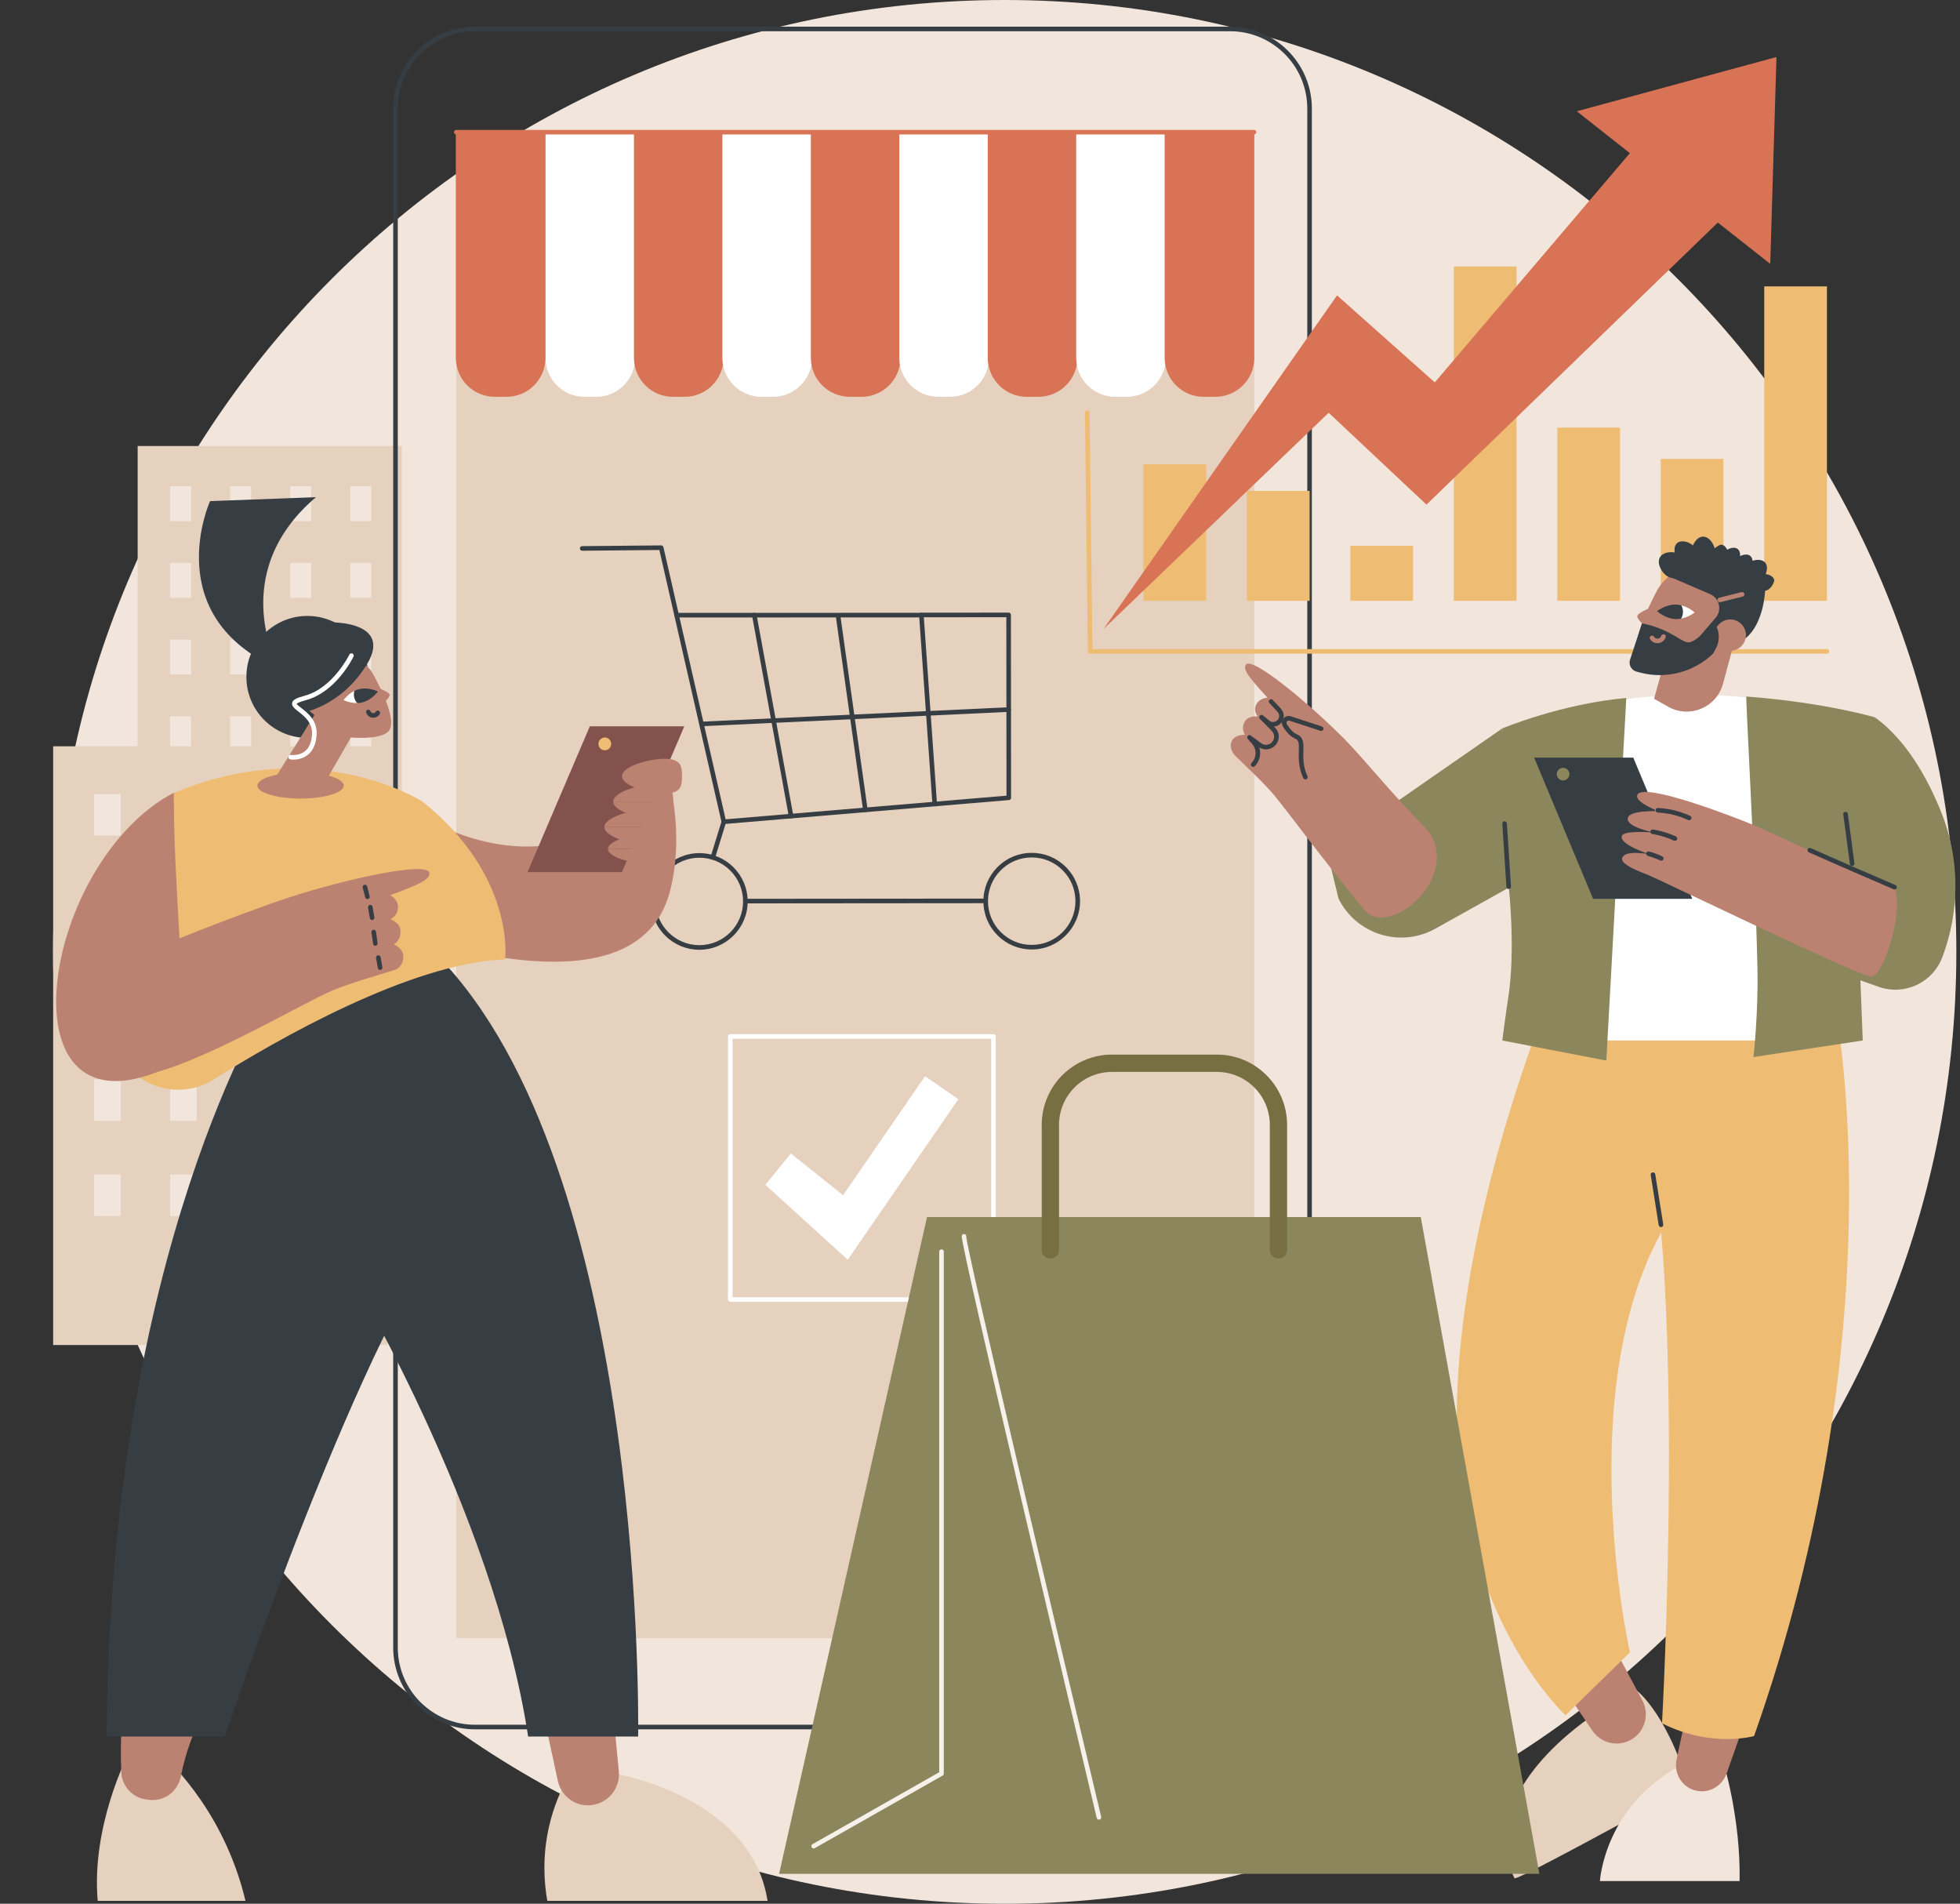 <?xml version="1.0" encoding="UTF-8"?><svg xmlns="http://www.w3.org/2000/svg" xmlns:xlink="http://www.w3.org/1999/xlink" height="1830.0" preserveAspectRatio="xMidYMid meet" version="1.0" viewBox="284.0 335.0 1884.5 1830.0" width="1884.5" zoomAndPan="magnify"><rect x="284.0" y="335.0" width="1884.5" height="1830.0" fill="#333333" stroke="none"/><defs><clipPath id="a"><path d="M 624 996 L 648 996 L 648 1011 L 624 1011 Z M 624 996"/></clipPath><clipPath id="b"><path d="M 614.316 1007.961 C 614.316 1007.961 620.117 999.738 629.234 997.461 C 638.352 995.18 647.336 999.699 647.336 999.699 C 647.336 999.699 641.535 1007.91 632.418 1010.191 C 623.301 1012.469 614.316 1007.961 614.316 1007.961 Z M 614.316 1007.961"/></clipPath><clipPath id="c"><path d="M 1877 916 L 1903 916 L 1903 931 L 1877 931 Z M 1877 916"/></clipPath><clipPath id="d"><path d="M 1913.359 923.738 C 1913.359 923.738 1905.512 916.488 1895.531 916.148 C 1885.551 915.801 1877.211 922.488 1877.211 922.488 C 1877.211 922.488 1885.059 929.738 1895.039 930.09 C 1905.031 930.43 1913.359 923.738 1913.359 923.738 Z M 1913.359 923.738"/></clipPath></defs><g><g><path d="M 2165 1250 C 2165 1755.34 1755.336 2165 1250 2165 C 744.66 2165 335 1755.34 335 1250 C 335 744.664 744.66 335 1250 335 C 1755.336 335 2165 744.664 2165 1250" fill="#f2e6dc"/></g><g><path d="M 416.363 1343.566 L 670.312 1343.566 L 670.312 763.723 L 416.363 763.723 L 416.363 1343.566" fill="#e6d0be"/></g><g><path d="M 620.773 835.984 L 640.938 835.984 L 640.938 802.355 L 620.773 802.355 L 620.773 835.984" fill="#f2e6dc"/></g><g><path d="M 563.016 835.984 L 583.18 835.984 L 583.18 802.355 L 563.016 802.355 L 563.016 835.984" fill="#f2e6dc"/></g><g><path d="M 505.258 835.984 L 525.422 835.984 L 525.422 802.355 L 505.258 802.355 L 505.258 835.984" fill="#f2e6dc"/></g><g><path d="M 447.5 835.984 L 467.664 835.984 L 467.664 802.355 L 447.5 802.355 L 447.5 835.984" fill="#f2e6dc"/></g><g><path d="M 620.77 909.719 L 640.938 909.719 L 640.938 876.09 L 620.77 876.09 L 620.77 909.719" fill="#f2e6dc"/></g><g><path d="M 563.016 909.719 L 583.18 909.719 L 583.18 876.09 L 563.016 876.09 L 563.016 909.719" fill="#f2e6dc"/></g><g><path d="M 505.258 909.719 L 525.422 909.719 L 525.422 876.09 L 505.258 876.09 L 505.258 909.719" fill="#f2e6dc"/></g><g><path d="M 447.5 909.719 L 467.664 909.719 L 467.664 876.09 L 447.5 876.09 L 447.5 909.719" fill="#f2e6dc"/></g><g><path d="M 620.77 983.449 L 640.938 983.449 L 640.938 949.828 L 620.77 949.828 L 620.77 983.449" fill="#f2e6dc"/></g><g><path d="M 563.016 983.449 L 583.18 983.449 L 583.18 949.828 L 563.016 949.828 L 563.016 983.449" fill="#f2e6dc"/></g><g><path d="M 505.258 983.449 L 525.422 983.449 L 525.422 949.828 L 505.258 949.828 L 505.258 983.449" fill="#f2e6dc"/></g><g><path d="M 447.5 983.449 L 467.664 983.449 L 467.664 949.828 L 447.5 949.828 L 447.5 983.449" fill="#f2e6dc"/></g><g><path d="M 620.77 1057.191 L 640.938 1057.191 L 640.938 1023.559 L 620.77 1023.559 L 620.77 1057.191" fill="#f2e6dc"/></g><g><path d="M 563.016 1057.191 L 583.18 1057.191 L 583.18 1023.559 L 563.016 1023.559 L 563.016 1057.191" fill="#f2e6dc"/></g><g><path d="M 505.258 1057.191 L 525.422 1057.191 L 525.422 1023.559 L 505.258 1023.559 L 505.258 1057.191" fill="#f2e6dc"/></g><g><path d="M 447.5 1057.191 L 467.664 1057.191 L 467.664 1023.559 L 447.5 1023.559 L 447.5 1057.191" fill="#f2e6dc"/></g><g><path d="M 620.77 1130.93 L 640.938 1130.93 L 640.938 1097.301 L 620.77 1097.301 L 620.77 1130.93" fill="#f2e6dc"/></g><g><path d="M 563.016 1130.93 L 583.18 1130.93 L 583.18 1097.301 L 563.016 1097.301 L 563.016 1130.93" fill="#f2e6dc"/></g><g><path d="M 505.258 1130.93 L 525.422 1130.93 L 525.422 1097.301 L 505.258 1097.301 L 505.258 1130.93" fill="#f2e6dc"/></g><g><path d="M 447.5 1130.93 L 467.664 1130.93 L 467.664 1097.301 L 447.5 1097.301 L 447.5 1130.93" fill="#f2e6dc"/></g><g><path d="M 620.77 1204.66 L 640.938 1204.66 L 640.938 1171.031 L 620.77 1171.031 L 620.77 1204.66" fill="#f2e6dc"/></g><g><path d="M 563.016 1204.66 L 583.18 1204.66 L 583.18 1171.031 L 563.016 1171.031 L 563.016 1204.66" fill="#f2e6dc"/></g><g><path d="M 505.258 1204.66 L 525.422 1204.66 L 525.422 1171.031 L 505.258 1171.031 L 505.258 1204.66" fill="#f2e6dc"/></g><g><path d="M 447.5 1204.66 L 467.664 1204.66 L 467.664 1171.031 L 447.5 1171.031 L 447.5 1204.66" fill="#f2e6dc"/></g><g><path d="M 620.77 1278.398 L 640.938 1278.398 L 640.938 1244.77 L 620.77 1244.77 L 620.77 1278.398" fill="#f2e6dc"/></g><g><path d="M 563.016 1278.398 L 583.18 1278.398 L 583.18 1244.77 L 563.016 1244.77 L 563.016 1278.398" fill="#f2e6dc"/></g><g><path d="M 505.258 1278.398 L 525.422 1278.398 L 525.422 1244.77 L 505.258 1244.77 L 505.258 1278.398" fill="#f2e6dc"/></g><g><path d="M 447.5 1278.398 L 467.664 1278.398 L 467.664 1244.77 L 447.5 1244.77 L 447.5 1278.398" fill="#f2e6dc"/></g><g><path d="M 335.105 1627.91 L 656.48 1627.91 L 656.48 1052.371 L 335.105 1052.371 L 335.105 1627.91" fill="#e6d0be"/></g><g><path d="M 593.781 1138.25 L 619.301 1138.25 L 619.301 1098.289 L 593.781 1098.289 L 593.781 1138.25" fill="#f2e6dc"/></g><g><path d="M 520.691 1138.25 L 546.211 1138.25 L 546.211 1098.289 L 520.691 1098.289 L 520.691 1138.25" fill="#f2e6dc"/></g><g><path d="M 447.602 1138.25 L 473.117 1138.25 L 473.117 1098.289 L 447.602 1098.289 L 447.602 1138.25" fill="#f2e6dc"/></g><g><path d="M 374.508 1138.25 L 400.023 1138.25 L 400.023 1098.289 L 374.508 1098.289 L 374.508 1138.25" fill="#f2e6dc"/></g><g><path d="M 593.781 1229.672 L 619.301 1229.672 L 619.301 1189.699 L 593.781 1189.699 L 593.781 1229.672" fill="#f2e6dc"/></g><g><path d="M 520.691 1229.672 L 546.211 1229.672 L 546.211 1189.699 L 520.691 1189.699 L 520.691 1229.672" fill="#f2e6dc"/></g><g><path d="M 447.602 1229.672 L 473.117 1229.672 L 473.117 1189.699 L 447.602 1189.699 L 447.602 1229.672" fill="#f2e6dc"/></g><g><path d="M 374.508 1229.672 L 400.023 1229.672 L 400.023 1189.699 L 374.508 1189.699 L 374.508 1229.672" fill="#f2e6dc"/></g><g><path d="M 593.781 1321.078 L 619.301 1321.078 L 619.301 1281.121 L 593.781 1281.121 L 593.781 1321.078" fill="#f2e6dc"/></g><g><path d="M 520.691 1321.078 L 546.211 1321.078 L 546.211 1281.121 L 520.691 1281.121 L 520.691 1321.078" fill="#f2e6dc"/></g><g><path d="M 447.602 1321.078 L 473.117 1321.078 L 473.117 1281.121 L 447.602 1281.121 L 447.602 1321.078" fill="#f2e6dc"/></g><g><path d="M 374.508 1321.078 L 400.023 1321.078 L 400.023 1281.121 L 374.508 1281.121 L 374.508 1321.078" fill="#f2e6dc"/></g><g><path d="M 593.781 1412.5 L 619.301 1412.5 L 619.301 1372.531 L 593.781 1372.531 L 593.781 1412.5" fill="#f2e6dc"/></g><g><path d="M 520.691 1412.5 L 546.211 1412.5 L 546.211 1372.531 L 520.691 1372.531 L 520.691 1412.5" fill="#f2e6dc"/></g><g><path d="M 447.602 1412.5 L 473.117 1412.5 L 473.117 1372.531 L 447.602 1372.531 L 447.602 1412.5" fill="#f2e6dc"/></g><g><path d="M 374.508 1412.5 L 400.023 1412.5 L 400.023 1372.531 L 374.508 1372.531 L 374.508 1412.5" fill="#f2e6dc"/></g><g><path d="M 593.781 1503.91 L 619.301 1503.91 L 619.301 1463.949 L 593.781 1463.949 L 593.781 1503.91" fill="#f2e6dc"/></g><g><path d="M 520.691 1503.91 L 546.211 1503.91 L 546.211 1463.949 L 520.691 1463.949 L 520.691 1503.91" fill="#f2e6dc"/></g><g><path d="M 447.602 1503.91 L 473.117 1503.91 L 473.117 1463.949 L 447.602 1463.949 L 447.602 1503.91" fill="#f2e6dc"/></g><g><path d="M 374.508 1503.91 L 400.023 1503.91 L 400.023 1463.949 L 374.508 1463.949 L 374.508 1503.91" fill="#f2e6dc"/></g><g><path d="M 1489.996 1909.66 L 722.68 1909.66 L 722.68 462.078 L 1489.996 462.078 L 1489.996 1909.66" fill="#e6d0be"/></g><g><path d="M 740.719 365.035 C 699.773 365.035 666.465 398.348 666.465 439.281 L 666.465 1918.68 C 666.465 1959.621 699.773 1992.93 740.719 1992.93 L 1466.668 1992.93 C 1507.602 1992.93 1540.914 1959.621 1540.914 1918.68 L 1540.914 439.281 C 1540.914 398.348 1507.602 365.035 1466.668 365.035 Z M 1466.668 1997.34 L 740.719 1997.34 C 697.344 1997.34 662.055 1962.051 662.055 1918.68 L 662.055 439.281 C 662.055 395.918 697.344 360.625 740.719 360.625 L 1466.668 360.625 C 1510.031 360.625 1545.324 395.918 1545.324 439.281 L 1545.324 1918.68 C 1545.324 1962.051 1510.031 1997.34 1466.668 1997.34" fill="#363e44"/></g><g><path d="M 857.176 716.441 L 845.969 716.441 C 825.258 716.441 808.473 699.652 808.473 678.945 L 808.473 462.078 L 894.672 462.078 L 894.672 678.945 C 894.672 699.652 877.887 716.441 857.176 716.441" fill="#fff"/></g><g><path d="M 770.977 716.441 L 759.77 716.441 C 739.059 716.441 722.27 699.652 722.27 678.945 L 722.27 462.078 L 808.473 462.078 L 808.473 678.945 C 808.473 699.652 791.688 716.441 770.977 716.441" fill="#d87355"/></g><g><path d="M 942.223 716.441 L 931.012 716.441 C 910.305 716.441 893.52 699.652 893.52 678.945 L 893.52 462.078 L 979.719 462.078 L 979.719 678.945 C 979.719 699.652 962.93 716.441 942.223 716.441" fill="#d87355"/></g><g><path d="M 1027.266 716.441 L 1016.059 716.441 C 995.352 716.441 978.562 699.652 978.562 678.945 L 978.562 462.078 L 1064.766 462.078 L 1064.766 678.945 C 1064.766 699.652 1047.977 716.441 1027.266 716.441" fill="#fff"/></g><g><path d="M 1112.316 716.441 L 1101.105 716.441 C 1080.398 716.441 1063.609 699.652 1063.609 678.945 L 1063.609 462.078 L 1149.805 462.078 L 1149.805 678.945 C 1149.805 699.652 1133.027 716.441 1112.316 716.441" fill="#d87355"/></g><g><path d="M 1197.355 716.441 L 1186.148 716.441 C 1165.445 716.441 1148.656 699.652 1148.656 678.945 L 1148.656 462.078 L 1234.855 462.078 L 1234.855 678.945 C 1234.855 699.652 1218.066 716.441 1197.355 716.441" fill="#fff"/></g><g><path d="M 1282.402 716.441 L 1271.203 716.441 C 1250.484 716.441 1233.707 699.652 1233.707 678.945 L 1233.707 462.078 L 1319.91 462.078 L 1319.91 678.945 C 1319.91 699.652 1303.121 716.441 1282.402 716.441" fill="#d87355"/></g><g><path d="M 1367.461 716.441 L 1356.246 716.441 C 1335.539 716.441 1318.75 699.652 1318.75 678.945 L 1318.75 462.078 L 1404.941 462.078 L 1404.941 678.945 C 1404.941 699.652 1388.152 716.441 1367.461 716.441" fill="#fff"/></g><g><path d="M 1452.488 716.441 L 1441.289 716.441 C 1420.57 716.441 1403.793 699.652 1403.793 678.945 L 1403.793 462.078 L 1489.996 462.078 L 1489.996 678.945 C 1489.996 699.652 1473.207 716.441 1452.488 716.441" fill="#d87355"/></g><g><path d="M 1489.727 464.266 L 722.688 464.266 C 721.469 464.266 720.48 463.277 720.48 462.062 C 720.48 460.848 721.469 459.859 722.688 459.859 L 1489.727 459.859 C 1490.953 459.859 1491.945 460.848 1491.945 462.062 C 1491.945 463.277 1490.953 464.266 1489.727 464.266" fill="#d87355"/></g><g><path d="M 988.371 1581.98 L 1236.988 1581.98 L 1236.988 1333.48 L 988.371 1333.48 Z M 1239.191 1586.391 L 986.168 1586.391 C 984.949 1586.391 983.961 1585.41 983.961 1584.191 L 983.961 1331.281 C 983.961 1330.059 984.949 1329.07 986.168 1329.07 L 1239.191 1329.07 C 1240.41 1329.07 1241.398 1330.059 1241.398 1331.281 L 1241.398 1584.191 C 1241.398 1585.41 1240.41 1586.391 1239.191 1586.391" fill="#fff"/></g><g><path d="M 1099.109 1545.949 L 1019.891 1473.93 L 1044.359 1443.77 L 1094.59 1483.898 L 1173.41 1369.512 L 1205.469 1391.578 L 1099.109 1545.949" fill="#fff"/></g><g><path d="M 979.941 1127.121 C 978.922 1127.121 978.023 1126.426 977.793 1125.41 L 917.965 863.688 L 843.75 864.391 L 843.73 864.391 C 842.523 864.391 841.535 863.414 841.523 862.207 C 841.512 860.988 842.492 859.992 843.707 859.984 L 919.695 859.258 L 919.719 859.258 C 920.746 859.258 921.637 859.973 921.867 860.969 L 981.664 1122.562 L 1251.715 1099.844 L 1251.574 928.281 L 1169.91 928.352 L 1169.898 928.352 C 1168.68 928.352 1167.695 927.363 1167.695 926.145 C 1167.695 924.93 1168.672 923.941 1169.898 923.941 L 1253.777 923.871 C 1254.996 923.871 1255.973 924.859 1255.973 926.074 L 1256.125 1101.867 C 1256.125 1103.016 1255.246 1103.969 1254.102 1104.062 L 980.129 1127.113 L 979.941 1127.121" fill="#363e44"/></g><g><path d="M 1182.711 1110.07 C 1181.559 1110.07 1180.59 1109.18 1180.512 1108.02 L 1167.84 928.48 L 934.547 928.551 C 933.328 928.551 932.34 927.559 932.34 926.34 C 932.34 925.129 933.324 924.141 934.543 924.141 L 1169.891 924.07 C 1171.051 924.07 1172.012 924.961 1172.09 926.121 L 1184.91 1107.711 C 1185 1108.93 1184.078 1109.98 1182.871 1110.07 L 1182.711 1110.07" fill="#363e44"/></g><g><path d="M 956.418 1159.48 L 956.387 1159.48 C 933.207 1159.5 914.363 1178.371 914.383 1201.551 C 914.402 1224.719 933.258 1243.551 956.422 1243.551 L 956.453 1243.551 C 979.633 1243.531 998.473 1224.66 998.457 1201.48 C 998.438 1178.309 979.582 1159.48 956.418 1159.48 Z M 956.422 1247.961 C 944.027 1247.961 932.375 1243.141 923.605 1234.379 C 914.824 1225.621 909.984 1213.961 909.973 1201.551 C 909.953 1175.941 930.77 1155.09 956.383 1155.07 L 956.418 1155.07 C 982.016 1155.07 1002.84 1175.879 1002.871 1201.48 C 1002.891 1227.09 982.066 1247.941 956.457 1247.961 L 956.422 1247.961" fill="#363e44"/></g><g><path d="M 1275.969 1159.219 L 1275.941 1159.219 C 1264.711 1159.23 1254.16 1163.609 1246.219 1171.559 C 1238.289 1179.5 1233.922 1190.059 1233.93 1201.289 C 1233.941 1212.52 1238.32 1223.07 1246.27 1231 C 1254.211 1238.93 1264.75 1243.289 1275.969 1243.289 L 1276 1243.289 C 1287.23 1243.281 1297.789 1238.898 1305.719 1230.961 C 1313.648 1223.012 1318.02 1212.449 1318.012 1201.219 C 1318 1189.988 1313.621 1179.441 1305.672 1171.512 C 1297.73 1163.578 1287.191 1159.219 1275.969 1159.219 Z M 1275.969 1247.699 C 1263.578 1247.699 1251.93 1242.879 1243.16 1234.129 C 1234.379 1225.359 1229.531 1213.699 1229.52 1201.289 C 1229.512 1188.891 1234.34 1177.219 1243.102 1168.441 C 1251.871 1159.66 1263.531 1154.82 1275.93 1154.809 L 1275.969 1154.809 C 1288.359 1154.809 1300.02 1159.629 1308.789 1168.391 C 1317.57 1177.148 1322.41 1188.809 1322.422 1201.219 C 1322.441 1226.828 1301.621 1247.68 1276.012 1247.699 L 1275.969 1247.699" fill="#363e44"/></g><g><path d="M 1000.66 1203.379 C 999.445 1203.379 998.457 1202.391 998.457 1201.172 C 998.453 1199.961 999.441 1198.969 1000.66 1198.969 L 1231.379 1198.781 C 1232.602 1198.781 1233.59 1199.77 1233.59 1200.98 C 1233.59 1202.199 1232.602 1203.191 1231.379 1203.191 L 1000.66 1203.379" fill="#363e44"/></g><g><path d="M 969.371 1161.41 C 969.152 1161.41 968.938 1161.379 968.719 1161.309 C 967.555 1160.949 966.902 1159.719 967.262 1158.559 L 977.832 1124.281 C 978.188 1123.109 979.422 1122.461 980.59 1122.82 C 981.754 1123.18 982.402 1124.41 982.047 1125.57 L 971.477 1159.852 C 971.184 1160.801 970.312 1161.41 969.371 1161.41" fill="#363e44"/></g><g><path d="M 1116.02 1115.68 C 1114.941 1115.68 1113.988 1114.891 1113.84 1113.781 L 1087.641 927.629 C 1087.469 926.422 1088.309 925.309 1089.52 925.141 C 1090.711 924.969 1091.84 925.809 1092.012 927.02 L 1118.199 1113.172 C 1118.371 1114.379 1117.531 1115.488 1116.328 1115.66 C 1116.219 1115.68 1116.121 1115.68 1116.02 1115.68" fill="#363e44"/></g><g><path d="M 1044.602 1121.691 C 1043.559 1121.691 1042.629 1120.949 1042.43 1119.879 L 1007.078 926.672 C 1006.871 925.469 1007.66 924.32 1008.859 924.102 C 1010.07 923.891 1011.199 924.68 1011.422 925.879 L 1046.77 1119.09 C 1046.988 1120.289 1046.199 1121.441 1045 1121.648 C 1044.859 1121.68 1044.73 1121.691 1044.602 1121.691" fill="#363e44"/></g><g><path d="M 958.445 1033.109 C 957.273 1033.109 956.301 1032.191 956.242 1031.012 C 956.188 1029.801 957.129 1028.762 958.344 1028.711 L 1253.738 1014.871 C 1254.949 1014.852 1255.988 1015.75 1256.051 1016.969 C 1256.102 1018.18 1255.16 1019.219 1253.949 1019.27 L 958.551 1033.109 L 958.445 1033.109" fill="#363e44"/></g><g><path d="M 829.668 2044.172 C 823.434 2055.48 816.402 2071.09 811.938 2090.551 C 805.023 2120.672 807.41 2146.32 810.215 2162.211 C 880.809 2162.211 951.402 2162.211 1022 2162.211 C 1020.531 2152.762 1018.109 2144.352 1015.18 2136.922 C 987.199 2065.988 897.672 2044.559 877.352 2040.172 C 861.457 2041.5 845.562 2042.84 829.668 2044.172" fill="#e6d0be"/></g><g><path d="M 804.309 1972.578 L 820.43 2047.32 C 823.988 2062.391 838.543 2072.602 853.805 2069.988 C 854.68 2069.84 855.566 2069.66 856.469 2069.441 C 870.602 2066.051 880.109 2052.77 879.043 2038.281 L 872.07 1965.141 L 804.309 1972.578" fill="#bc8271"/></g><g><path d="M 406.945 2021.969 C 406.945 2021.969 371.629 2090.172 377.941 2162.211 C 425.305 2162.211 472.672 2162.211 520.035 2162.211 C 516.332 2146.68 510.676 2128.578 501.852 2109.191 C 486.723 2075.961 467.855 2051.191 452.547 2034.25 L 406.945 2021.969" fill="#e6d0be"/></g><g><path d="M 400.602 2038.422 C 399.59 2013.531 399.715 1967.602 411.047 1930.641 L 493.66 1955.031 C 493.66 1955.031 466.551 1996.25 457.98 2042.281 C 455.391 2056.199 443.02 2066.27 428.902 2065.219 C 427.051 2065.078 425.121 2064.852 423.117 2064.488 C 410.449 2062.199 401.121 2051.281 400.602 2038.422" fill="#bc8271"/></g><g><path d="M 543.801 1294.32 C 543.801 1294.32 388.586 1536.719 386.652 2004.27 L 500 2004.27 C 500 2004.27 635.926 1600.25 725.438 1499.512 L 692.328 1274.012 L 543.801 1294.32" fill="#363e44"/></g><g><path d="M 615.066 1549.84 C 615.066 1549.84 758.559 1786.328 791.801 2004.27 L 897.551 2004.27 C 897.551 2004.27 906.742 1477.398 713.871 1263.551 L 619.988 1282.172 L 615.066 1549.84" fill="#363e44"/></g><g><path d="M 662.387 1591.59 L 722.48 1461.102 L 662.387 1591.59" fill="#fff"/></g><g><path d="M 679.375 1113.301 C 679.375 1113.301 799.234 1199.398 899.469 1103.238 L 920.762 1060.031 C 920.762 1060.031 945.344 1127.051 927.977 1192.359 C 910.605 1257.672 839.199 1270.871 741.258 1250.898 L 679.375 1113.301" fill="#bc8271"/></g><g><path d="M 489.32 1372.691 C 550.641 1334.141 678.973 1260.539 769.652 1257.172 C 769.652 1257.172 780.023 1177.352 689.922 1105.301 C 689.922 1105.301 585.828 1038.988 448.395 1098.488 C 448.395 1098.488 353.004 1257.59 398.684 1347.789 C 415.578 1381.148 457.664 1392.59 489.32 1372.691" fill="#efbc73"/></g><g><path d="M 451.102 1096.961 C 451.102 1141.609 453.27 1179.578 457.039 1244.07 C 461.371 1318.148 463.352 1354.199 435.887 1365.16 C 283.984 1425.82 324.426 1163.789 451.102 1096.961" fill="#bc8271"/></g><g><path d="M 421.617 1250.871 C 421.617 1250.871 512.828 1213.73 562.566 1197.461 C 614.805 1180.371 694.414 1162.738 696.738 1173.91 C 698.062 1180.27 687.699 1184.922 659.184 1195.5 C 661.16 1196.41 666.367 1200.129 666.629 1206.23 C 667.012 1215.262 659.902 1218.078 659.363 1218.59 C 660.062 1218.84 667.477 1221.77 668.758 1227.77 C 670.195 1234.531 667.215 1239.73 662.789 1242.871 C 664.492 1243.551 670.531 1246.711 671.594 1252.512 C 672.684 1258.48 669.488 1265.5 663.441 1267.379 C 652.348 1270.828 619.188 1280.449 603.617 1287.102 C 572.98 1300.18 470.422 1361.23 421.145 1368.441 C 429.379 1326.129 421.617 1250.871 421.617 1250.871" fill="#bc8271"/></g><g><path d="M 649.449 1267.359 C 648.398 1267.359 647.473 1266.609 647.281 1265.539 L 645.57 1255.871 C 645.359 1254.672 646.156 1253.531 647.355 1253.32 C 648.562 1253.102 649.699 1253.898 649.914 1255.102 L 651.625 1264.77 C 651.836 1265.969 651.035 1267.109 649.836 1267.328 C 649.707 1267.352 649.578 1267.359 649.449 1267.359" fill="#363e44"/></g><g><path d="M 644.895 1244.121 C 643.82 1244.121 642.875 1243.32 642.719 1242.23 L 641.133 1231.238 C 640.957 1230.031 641.793 1228.922 642.996 1228.738 C 644.195 1228.57 645.32 1229.398 645.496 1230.609 L 647.082 1241.602 C 647.258 1242.801 646.422 1243.922 645.215 1244.09 C 645.105 1244.109 645.004 1244.121 644.895 1244.121" fill="#363e44"/></g><g><path d="M 641.793 1219.371 C 640.742 1219.371 639.812 1218.621 639.625 1217.551 C 639.301 1215.738 639.023 1214.109 638.742 1212.469 C 638.469 1210.852 638.191 1209.219 637.875 1207.43 C 637.66 1206.23 638.461 1205.078 639.656 1204.871 C 640.871 1204.648 642.004 1205.461 642.215 1206.66 C 642.535 1208.461 642.812 1210.102 643.09 1211.73 C 643.367 1213.352 643.645 1214.98 643.965 1216.781 C 644.18 1217.98 643.379 1219.129 642.18 1219.34 C 642.051 1219.359 641.922 1219.371 641.793 1219.371" fill="#363e44"/></g><g><path d="M 637.281 1199.289 C 636.297 1199.289 635.398 1198.621 635.145 1197.629 L 632.742 1188.18 C 632.445 1187 633.156 1185.801 634.34 1185.5 C 635.523 1185.199 636.719 1185.91 637.02 1187.09 L 639.418 1196.539 C 639.719 1197.719 639.008 1198.922 637.824 1199.219 C 637.645 1199.262 637.461 1199.289 637.281 1199.289" fill="#363e44"/></g><g><path d="M 882.043 1173.309 L 791.203 1173.309 L 851.109 1033.16 L 941.945 1033.16 L 882.043 1173.309" fill="#84524d"/></g><g><path d="M 871.66 1050.07 C 871.66 1053.461 868.914 1056.211 865.523 1056.211 C 862.133 1056.211 859.383 1053.461 859.383 1050.07 C 859.383 1046.68 862.133 1043.93 865.523 1043.93 C 868.914 1043.93 871.66 1046.68 871.66 1050.07" fill="#efbc73"/></g><g><path d="M 939.73 1081.059 C 939.73 1090.262 938.953 1097.719 923.023 1097.719 C 907.094 1097.719 882.043 1090.262 882.043 1081.059 C 882.043 1071.871 907.094 1064.41 923.023 1064.41 C 938.953 1064.41 939.73 1071.871 939.73 1081.059" fill="#bc8271"/></g><g><path d="M 873.582 1105.539 C 873.582 1096.34 898.637 1088.879 914.566 1088.879 C 930.496 1088.879 931.27 1096.34 931.27 1105.539 L 873.582 1105.539" fill="#bc8271"/></g><g><path d="M 931.27 1105.539 C 931.27 1114.738 930.496 1122.191 914.566 1122.191 C 898.637 1122.191 873.582 1114.738 873.582 1105.539 L 931.27 1105.539" fill="#bc8271"/></g><g><path d="M 865.121 1130.012 C 865.121 1120.809 890.176 1113.359 906.105 1113.359 C 922.035 1113.359 922.812 1120.809 922.812 1130.012 L 865.121 1130.012" fill="#bc8271"/></g><g><path d="M 922.812 1130.012 C 922.812 1139.211 922.035 1146.672 906.105 1146.672 C 890.176 1146.672 865.121 1139.211 865.121 1130.012 L 922.812 1130.012" fill="#bc8271"/></g><g><path d="M 868.496 1151.07 C 868.496 1143.762 888.41 1137.828 901.07 1137.828 C 913.734 1137.828 914.352 1143.762 914.352 1151.07 L 868.496 1151.07" fill="#bc8271"/></g><g><path d="M 914.352 1151.07 C 914.352 1158.379 913.734 1164.309 901.07 1164.309 C 888.41 1164.309 868.496 1158.379 868.496 1151.07 L 914.352 1151.07" fill="#bc8271"/></g><g><path d="M 638.145 985.691 C 638.145 1018.059 611.895 1044.309 579.52 1044.309 C 547.145 1044.309 520.898 1018.059 520.898 985.691 C 520.898 953.309 547.145 927.07 579.52 927.07 C 611.895 927.07 638.145 953.309 638.145 985.691" fill="#363e44"/></g><g><path d="M 620.012 1014.91 C 612.594 1010.809 599.883 999.859 595.785 1007.281 L 547.695 1084.191 C 543.598 1091.609 568.195 1089.02 575.613 1093.121 C 583.031 1097.219 592.367 1094.531 596.469 1087.109 L 626.023 1035.762 C 630.121 1028.34 627.43 1019.012 620.012 1014.91" fill="#bc8271"/></g><g><path d="M 614.461 1090.129 C 614.461 1097.031 595.895 1102.621 572.992 1102.621 C 550.09 1102.621 531.523 1097.031 531.523 1090.129 C 531.523 1083.23 550.09 1077.641 572.992 1077.641 C 595.895 1077.641 614.461 1083.23 614.461 1090.129" fill="#bc8271"/></g><g><path d="M 658.828 1036.07 C 652.176 1048.52 613.172 1043.16 613.172 1043.16 L 579.16 1016.641 C 570.297 998.859 577.52 977.27 595.297 968.41 C 613.07 959.551 634.664 966.77 643.527 984.551 C 643.527 984.551 665.605 1023.379 658.828 1036.07" fill="#bc8271"/></g><g><path d="M 644.051 994.852 C 644.051 994.852 657.793 999.809 658.559 1002.551 C 659.469 1005.809 650.32 1012.648 650.32 1012.648 C 650.32 1012.648 644.301 994.762 644.051 994.852" fill="#bc8271"/></g><g><path d="M 614.316 1007.961 C 614.316 1007.961 618.262 1002.371 624.758 999.129 C 626.137 998.449 629.043 1010.801 627.422 1010.828 C 620.277 1010.949 614.316 1007.961 614.316 1007.961" fill="#fff"/></g><g clip-path="url(#a)"><g clip-path="url(#b)"><path d="M 624.891 998.711 C 627.043 992.27 634.008 988.801 640.445 990.961 C 646.883 993.109 650.355 1000.078 648.203 1006.512 C 646.047 1012.949 639.082 1016.422 632.645 1014.27 C 626.207 1012.121 622.734 1005.148 624.891 998.711" fill="#363e44"/></g></g><g><path d="M 642.887 1024.922 C 642.613 1024.922 642.344 1024.91 642.074 1024.879 C 639.355 1024.57 636.996 1022.699 636.066 1020.109 C 635.656 1018.961 636.254 1017.699 637.398 1017.289 C 638.543 1016.879 639.809 1017.469 640.219 1018.621 C 640.582 1019.641 641.508 1020.379 642.57 1020.5 C 643.68 1020.629 644.762 1020.078 645.336 1019.109 C 645.957 1018.07 647.312 1017.719 648.355 1018.352 C 649.402 1018.969 649.746 1020.32 649.125 1021.371 C 647.805 1023.59 645.418 1024.922 642.887 1024.922" fill="#363e44"/></g><g><path d="M 553.527 1023.18 C 553.527 1023.18 604.066 1025.41 636.023 974.871 C 667.98 924.328 580.285 927.309 543.867 944.398 C 520.543 955.352 553.527 1023.18 553.527 1023.18" fill="#363e44"/></g><g><path d="M 566.055 1065.18 C 564.367 1065.18 563.266 1065.012 563.137 1064.988 C 561.934 1064.789 561.117 1063.66 561.312 1062.461 C 561.512 1061.25 562.641 1060.441 563.848 1060.641 C 563.91 1060.641 571.453 1061.77 577.191 1057.148 C 581.285 1053.852 583.59 1048.379 584.027 1040.891 C 584.684 1029.789 576.742 1023.559 570.949 1019.012 C 567.211 1016.078 564.258 1013.762 564.891 1010.66 C 565.469 1007.84 568.723 1005.98 576.891 1003.789 C 603.988 996.539 619.762 964.57 619.918 964.25 C 620.449 963.148 621.77 962.699 622.863 963.219 C 623.961 963.762 624.418 965.078 623.887 966.172 C 623.215 967.559 607.059 1000.281 578.027 1008.051 C 570.324 1010.109 569.312 1011.391 569.188 1011.621 C 569.402 1012.191 571.867 1014.129 573.672 1015.539 C 579.863 1020.398 589.219 1027.75 588.43 1041.141 C 587.91 1049.961 585.047 1056.512 579.91 1060.621 C 575.059 1064.5 569.406 1065.18 566.055 1065.18" fill="#fff"/></g><g><path d="M 485.957 816.711 C 485.957 816.711 435.879 927.242 552.516 978.195 C 552.516 978.195 500.418 887.207 587.773 812.902 L 485.957 816.711" fill="#363e44"/></g><g><path d="M 2040.559 963.352 L 1332.172 963.352 C 1330.969 963.352 1329.992 962.387 1329.977 961.172 L 1327.172 731.906 C 1327.145 730.676 1328.121 729.688 1329.352 729.664 C 1330.504 729.664 1331.559 730.629 1331.582 731.844 L 1334.352 958.941 L 2040.559 958.941 C 2041.773 958.941 2042.766 959.93 2042.766 961.145 C 2042.766 962.363 2041.773 963.352 2040.559 963.352" fill="#efbc73"/></g><g><path d="M 1383.395 912.531 L 1443.668 912.531 L 1443.668 781.312 L 1383.395 781.312 L 1383.395 912.531" fill="#efbc73"/></g><g><path d="M 1482.871 912.531 L 1543.148 912.531 L 1543.148 806.871 L 1482.871 806.871 L 1482.871 912.531" fill="#efbc73"/></g><g><path d="M 1582.34 912.531 L 1642.633 912.531 L 1642.633 859.707 L 1582.34 859.707 L 1582.34 912.531" fill="#efbc73"/></g><g><path d="M 1681.836 591.141 L 1681.836 912.531 L 1742.121 912.531 L 1742.121 591.141 L 1681.836 591.141" fill="#efbc73"/></g><g><path d="M 1781.332 912.523 L 1841.605 912.523 L 1841.605 746 L 1781.332 746 L 1781.332 912.523" fill="#efbc73"/></g><g><path d="M 1880.805 912.527 L 1941.086 912.527 L 1941.086 776.137 L 1880.805 776.137 L 1880.805 912.527" fill="#efbc73"/></g><g><path d="M 1980.273 610.289 L 1980.273 912.527 L 2040.562 912.527 L 2040.562 610.289 L 1980.273 610.289" fill="#efbc73"/></g><g><path d="M 1992.039 389.801 L 1800.051 441.961 L 1851.07 482.211 L 1663.523 702.562 L 1569.535 618.934 L 1345.18 939.438 L 1561.496 731.77 L 1655.523 820.074 L 1935.66 548.922 L 1986.047 588.664 L 1992.039 389.801" fill="#d87355"/></g><g><path d="M 1855.277 1958.027 C 1855.277 1958.027 1884.664 1977.066 1907.688 2052.188 C 1797.039 2113 1741.156 2142.418 1740.031 2140.457 L 1740.02 2140.328 C 1735.551 2130.73 1733.305 2121.789 1732.391 2113.809 C 1723.953 2040.898 1816.902 1982.668 1824.648 1977.949 C 1834.855 1971.309 1845.062 1964.668 1855.277 1958.027" fill="#e6d0be"/></g><g><path d="M 1828.414 1904.551 L 1863.129 1969.609 C 1870.508 1983.441 1865.148 2000.641 1851.227 2007.832 C 1838.57 2014.359 1823.02 2010.402 1815.047 1998.602 L 1783.371 1951.82 L 1828.414 1904.551" fill="#bc8271"/></g><g><path d="M 1789.203 1256.199 C 1789.203 1256.199 1688.855 1479.879 1684.73 1686.391 C 1680.789 1883.602 1789.203 1983.879 1789.203 1983.879 L 1851.121 1923.359 C 1851.121 1923.359 1778.027 1598.848 1928.324 1458.16 L 1948.371 1275.719 L 1789.203 1256.199" fill="#efbc73"/></g><g><path d="M 1940.953 2028.812 C 1940.953 2028.812 1957.742 2082.812 1956.578 2143.191 C 1956.578 2143.191 1848.34 2143.191 1822.277 2143.191 C 1822.301 2143.121 1826.504 2067.691 1906.039 2028.812 L 1940.953 2028.812" fill="#f2e6dc"/></g><g><path d="M 1966.465 1976.418 C 1965.621 1978.629 1951.676 2018.219 1944.051 2039.879 C 1939.586 2052.598 1925.895 2059.77 1913.008 2055.797 C 1912.789 2055.738 1912.586 2055.668 1912.367 2055.598 C 1900.246 2051.617 1893.297 2038.828 1895.973 2026.34 L 1909.969 1961.148 L 1966.465 1976.418" fill="#bc8271"/></g><g><path d="M 1970.477 2003.832 C 1970.477 2003.832 1929.254 2015.449 1881.992 1991.539 C 1881.992 1991.539 1906.062 1561.422 1862.742 1397.051 L 1877.738 1284.141 L 2050.07 1313.203 C 2050.07 1313.203 2107.117 1617.473 1970.477 2003.832" fill="#efbc73"/></g><g><path d="M 1881 1514.574 C 1879.926 1514.574 1879 1513.805 1878.816 1512.715 L 1871.145 1464.484 C 1870.957 1463.285 1871.777 1462.156 1872.98 1461.965 C 1874.18 1461.777 1875.301 1462.598 1875.5 1463.797 L 1883.184 1512.027 C 1883.367 1513.227 1882.547 1514.355 1881.344 1514.547 C 1881.23 1514.566 1881.102 1514.574 1881 1514.574" fill="#363e44"/></g><g><path d="M 2012.055 1014.832 C 2012.055 1014.832 1928.57 987.281 1799.961 1015.441 L 1754.168 1335.168 L 2075.008 1335.168 L 2012.055 1014.832" fill="#fff"/></g><g><path d="M 1963.09 1004.52 C 1962.184 1004.441 1971.438 1162.391 1973.73 1264.551 C 1974.742 1309.453 1969.891 1351.094 1969.891 1351.094 L 2075 1335.172 C 2075 1335.172 2074.117 1312.281 2073.809 1304.652 C 2073.555 1297.832 2072.762 1277.371 2072.762 1277.371 L 2086.855 1024.617 C 2086.855 1024.617 2040.461 1010.523 1963.09 1004.52" fill="#8b865c"/></g><g><path d="M 2024.676 1260.363 L 2090.316 1283.586 C 2115.008 1292.324 2142.148 1279.734 2151.449 1255.242 C 2168.504 1210.355 2168.438 1160.609 2150.582 1116.031 C 2137.16 1082.531 2116.793 1046.492 2086.859 1024.621 L 2024.676 1260.363" fill="#8b865c"/></g><g><path d="M 2064.82 1167.387 C 2063.73 1167.387 2062.777 1166.578 2062.625 1165.473 L 2056.273 1117.84 C 2056.094 1116.633 2056.945 1115.52 2058.16 1115.367 C 2059.355 1115.215 2060.469 1116.039 2060.637 1117.258 L 2067 1164.879 C 2067.164 1166.094 2066.316 1167.199 2065.113 1167.363 C 2065.012 1167.375 2064.91 1167.387 2064.82 1167.387" fill="#363e44"/></g><g><path d="M 1847.652 1005.895 L 1828.453 1354.488 L 1728.418 1335.16 C 1728.418 1335.16 1732.238 1305.973 1733.938 1295.434 C 1741.488 1248.672 1734.719 1188.246 1734.719 1188.246 L 1728.418 1035.184 C 1728.418 1035.184 1784.074 1011.73 1847.652 1005.895" fill="#8b865c"/></g><g><path d="M 1728.41 1035.188 L 1750.719 1179.324 L 1664.062 1227.691 C 1630.422 1246.465 1587.945 1233.211 1570.922 1198.648 L 1559.695 1152.27 L 1728.41 1035.188" fill="#8b865c"/></g><g><path d="M 1734.566 1189.535 C 1733.414 1189.535 1732.445 1188.637 1732.383 1187.477 L 1728.449 1126.781 C 1728.375 1125.559 1729.293 1124.523 1730.508 1124.438 C 1731.73 1124.375 1732.777 1125.281 1732.852 1126.496 L 1736.773 1187.188 C 1736.848 1188.402 1735.93 1189.449 1734.715 1189.535 L 1734.566 1189.535" fill="#363e44"/></g><g><path d="M 1815.758 1199.016 L 1911.078 1199.016 L 1854.367 1063.27 L 1759.047 1063.27 L 1815.758 1199.016" fill="#363e44"/></g><g><path d="M 1792.934 1079.137 C 1792.934 1082.48 1790.219 1085.199 1786.863 1085.199 C 1783.52 1085.199 1780.801 1082.48 1780.801 1079.137 C 1780.801 1075.781 1783.52 1073.066 1786.863 1073.066 C 1790.219 1073.066 1792.934 1075.781 1792.934 1079.137" fill="#8b865c"/></g><g><path d="M 2105.051 1188.523 C 2066.867 1172.934 1978.734 1131.738 1969.973 1128.062 C 1953.594 1121.184 1864.738 1086.582 1858.352 1098.875 C 1855.301 1104.754 1872.121 1112.191 1877.871 1114.539 C 1872.293 1114.93 1850.668 1114.125 1849.086 1121.379 C 1847.203 1129.895 1872.824 1134.789 1873.176 1135.113 C 1867.449 1134.945 1844.723 1133.336 1843.309 1138.719 C 1841.477 1145.715 1862.18 1153.57 1868.488 1155.633 C 1867.539 1156.27 1846.191 1151.598 1843.66 1159.863 C 1841.789 1165.914 1860.793 1173.09 1869.035 1176.23 C 1883.57 1182.344 2048.93 1262.668 2081.559 1273.668 C 2094.344 1277.98 2115.641 1208.047 2105.051 1188.523" fill="#bc8271"/></g><g><path d="M 2105.555 1189.988 C 2105.27 1189.988 2104.984 1189.938 2104.699 1189.82 C 2092.453 1184.66 2042.324 1162.867 2023.184 1154.293 C 2022.07 1153.789 2021.566 1152.48 2022.07 1151.371 C 2022.578 1150.258 2023.883 1149.766 2024.996 1150.258 C 2044.098 1158.832 2094.188 1180.598 2106.406 1185.746 C 2107.531 1186.223 2108.062 1187.516 2107.586 1188.645 C 2107.234 1189.484 2106.406 1189.988 2105.555 1189.988" fill="#363e44"/></g><g><path d="M 1908.098 1123.449 C 1907.781 1123.449 1907.465 1123.379 1907.172 1123.25 C 1901.227 1120.508 1894.98 1118.504 1888.613 1117.309 C 1885.062 1116.652 1881.43 1116.219 1877.82 1116.043 C 1876.602 1115.984 1875.676 1114.953 1875.723 1113.734 C 1875.781 1112.516 1876.871 1111.613 1878.031 1111.637 C 1881.852 1111.812 1885.684 1112.27 1889.434 1112.973 C 1896.152 1114.238 1902.738 1116.348 1909.012 1119.242 C 1910.125 1119.746 1910.605 1121.059 1910.102 1122.16 C 1909.727 1122.969 1908.93 1123.449 1908.098 1123.449" fill="#363e44"/></g><g><path d="M 1894.43 1143.266 C 1894.129 1143.266 1893.816 1143.195 1893.512 1143.066 C 1887.578 1140.32 1881.34 1138.332 1874.961 1137.121 C 1874.184 1136.98 1873.426 1136.84 1872.68 1136.738 C 1871.469 1136.551 1870.656 1135.422 1870.84 1134.211 C 1871.039 1133 1872.168 1132.188 1873.367 1132.371 C 1874.16 1132.5 1874.949 1132.641 1875.777 1132.793 C 1882.504 1134.059 1889.102 1136.168 1895.363 1139.051 C 1896.469 1139.566 1896.945 1140.879 1896.434 1141.984 C 1896.062 1142.789 1895.27 1143.266 1894.43 1143.266" fill="#363e44"/></g><g><path d="M 1881.281 1162.348 C 1880.973 1162.348 1880.66 1162.289 1880.359 1162.148 C 1876.477 1160.359 1872.453 1158.879 1868.375 1157.734 C 1867.195 1157.422 1866.512 1156.199 1866.824 1155.031 C 1867.16 1153.852 1868.387 1153.172 1869.555 1153.492 C 1873.863 1154.684 1878.117 1156.258 1882.207 1158.152 C 1883.305 1158.66 1883.789 1159.965 1883.293 1161.062 C 1882.914 1161.883 1882.117 1162.348 1881.281 1162.348" fill="#363e44"/></g><g><path d="M 1652.602 1128.832 C 1623.777 1099.762 1593.832 1062.781 1577.379 1046.121 C 1543.438 1011.766 1488.328 965.977 1482.035 973.766 C 1478.457 978.207 1484.68 986.008 1502.695 1005.742 C 1500.781 1005.656 1494.945 1006.824 1492.293 1011.484 C 1488.359 1018.391 1493.062 1023.09 1493.281 1023.703 C 1492.637 1023.621 1485.242 1023.082 1481.84 1027.262 C 1477.992 1031.965 1478.656 1037.07 1480.852 1041.305 C 1479.25 1041.16 1472.332 1041.625 1469.266 1045.809 C 1465.27 1051.227 1468.191 1058.082 1472.164 1061.992 C 1479.445 1069.148 1499.812 1088.203 1509.309 1099.656 C 1521.117 1113.906 1561.891 1168.891 1595.621 1209.383 C 1620.773 1239.586 1695.445 1172.031 1652.602 1128.832" fill="#bc8271"/></g><g><path d="M 1539.109 1084.27 C 1538.289 1084.27 1537.488 1083.801 1537.121 1083.012 C 1532.34 1072.93 1532.59 1063.672 1532.77 1056.922 C 1532.961 1049.93 1532.898 1046.512 1529.488 1045.102 C 1525.172 1043.309 1521.121 1039.32 1517.449 1033.238 C 1516.02 1030.871 1516.211 1027.93 1517.941 1025.75 C 1519.691 1023.559 1522.531 1022.711 1525.18 1023.57 L 1555.012 1033.328 C 1556.172 1033.711 1556.801 1034.949 1556.422 1036.109 C 1556.039 1037.27 1554.801 1037.898 1553.641 1037.52 L 1523.809 1027.77 C 1522.461 1027.32 1521.621 1028.211 1521.398 1028.5 C 1521.172 1028.781 1520.512 1029.77 1521.23 1030.969 C 1524.359 1036.141 1527.801 1039.629 1531.18 1041.031 C 1537.539 1043.66 1537.371 1049.859 1537.18 1057.039 C 1537 1063.699 1536.781 1071.988 1541.102 1081.121 C 1541.621 1082.219 1541.148 1083.531 1540.051 1084.051 C 1539.75 1084.199 1539.43 1084.27 1539.109 1084.27" fill="#363e44"/></g><g><path d="M 1488.891 1072.148 C 1488.328 1072.148 1487.77 1071.941 1487.34 1071.512 C 1486.48 1070.66 1486.469 1069.262 1487.328 1068.398 C 1492.281 1063.379 1492.512 1055.309 1487.852 1050.012 L 1483.719 1045.301 C 1482.969 1044.461 1482.988 1043.18 1483.75 1042.352 C 1484.512 1041.52 1485.781 1041.398 1486.691 1042.078 L 1496.578 1049.41 C 1499.621 1051.66 1503.828 1051.422 1506.59 1048.84 C 1508.141 1047.379 1509.02 1045.41 1509.07 1043.281 C 1509.109 1041.148 1508.309 1039.141 1506.82 1037.621 L 1495.309 1025.93 C 1494.488 1025.102 1494.461 1023.762 1495.25 1022.898 C 1496.039 1022.031 1497.371 1021.941 1498.281 1022.68 L 1504.41 1027.711 C 1506.84 1029.699 1510.48 1029.371 1512.52 1026.98 C 1514.441 1024.73 1514.359 1021.398 1512.34 1019.23 L 1504.48 1010.84 C 1503.648 1009.949 1503.699 1008.551 1504.59 1007.719 C 1505.469 1006.891 1506.871 1006.93 1507.699 1007.82 L 1515.559 1016.219 C 1519.121 1020.031 1519.25 1025.879 1515.871 1029.84 C 1514.039 1031.988 1511.48 1033.191 1508.84 1033.391 L 1509.961 1034.52 C 1512.289 1036.898 1513.539 1040.039 1513.469 1043.371 C 1513.41 1046.699 1512.031 1049.781 1509.602 1052.051 C 1505.531 1055.871 1499.441 1056.422 1494.781 1053.512 C 1496.711 1059.672 1495.238 1066.648 1490.461 1071.488 C 1490.031 1071.93 1489.461 1072.148 1488.891 1072.148" fill="#363e44"/></g><g><path d="M 1874.305 1006.691 L 1888.07 1014.414 C 1908.59 1025.914 1934.461 1015.039 1940.602 992.336 L 1956.992 931.691 C 1962.977 921.152 1956.93 927.32 1946.395 921.344 C 1935.879 915.359 1905.738 905.582 1899.75 916.105 L 1874.305 1006.691" fill="#bc8271"/></g><g><path d="M 1858.594 967.645 C 1866.926 982.656 1914.109 970.234 1914.109 970.234 L 1955.086 942.383 C 1965.504 920.578 1956.289 894.461 1934.5 884.043 C 1912.711 873.637 1886.605 882.863 1876.176 904.664 C 1876.176 904.664 1850.105 952.352 1858.594 967.645" fill="#bc8271"/></g><g><path d="M 1875.754 917.207 C 1875.754 917.207 1859.148 923.516 1858.273 926.863 C 1857.227 930.844 1868.48 938.969 1868.48 938.969 C 1868.48 938.969 1875.457 917.094 1875.754 917.207" fill="#bc8271"/></g><g><path d="M 1913.359 923.746 C 1913.359 923.746 1908.031 918.812 1900.562 916.891 C 1898.969 916.477 1898.676 929.977 1900.375 929.648 C 1907.832 928.18 1913.359 923.746 1913.359 923.746" fill="#fff"/></g><g clip-path="url(#c)"><g clip-path="url(#d)"><path d="M 1900.332 916.48 C 1896.652 910.266 1888.648 908.207 1882.422 911.875 C 1876.223 915.543 1874.141 923.559 1877.82 929.773 C 1881.477 935.984 1889.504 938.055 1895.703 934.387 C 1901.918 930.707 1903.988 922.691 1900.332 916.48" fill="#363e44"/></g></g><g><path d="M 1981.184 901.73 C 1981.184 901.73 1980.055 952.441 1944.551 955.699 L 1939.531 946.047 L 1918.504 946.41 L 1934.426 927.766 C 1939.641 920.195 1936.648 909.742 1928.203 906.109 L 1891.348 890.223 L 1900.988 871.004 C 1932.129 867.078 1959.477 875.309 1981.184 901.73" fill="#363e44"/></g><g><path d="M 1943.062 877.867 C 1946.727 880.664 1951.953 879.969 1954.75 876.316 C 1957.551 872.652 1958.332 865.504 1954.668 862.703 C 1951.027 859.902 1944.32 862.512 1941.523 866.176 C 1938.723 869.828 1939.41 875.066 1943.062 877.867" fill="#363e44"/></g><g><path d="M 1936.402 877.453 C 1940.953 878.121 1945.191 874.969 1945.859 870.41 C 1946.531 865.859 1943.734 859.23 1939.184 858.562 C 1938.719 858.492 1938.242 858.598 1937.812 858.789 C 1924.855 864.496 1928.535 876.297 1936.402 877.453" fill="#363e44"/></g><g><path d="M 1922.062 876.695 C 1928.301 876.516 1933.211 871.309 1933.035 865.07 C 1932.855 858.832 1927.555 850.648 1921.316 850.84 C 1915.078 851.016 1910.262 859.484 1910.441 865.734 C 1910.617 871.973 1915.824 876.883 1922.062 876.695" fill="#363e44"/></g><g><path d="M 1954.723 884.121 C 1958.289 887.035 1963.535 886.516 1966.461 882.949 C 1969.375 879.383 1970.375 872.262 1966.824 869.352 C 1963.258 866.426 1956.477 868.816 1953.562 872.383 C 1950.637 875.949 1951.156 881.207 1954.723 884.121" fill="#363e44"/></g><g><path d="M 1911.75 874.34 C 1915.902 870.648 1916.277 864.289 1912.586 860.137 C 1908.895 855.988 1900.617 853.438 1896.457 857.129 C 1892.305 860.82 1893.859 869.355 1897.551 873.504 C 1901.242 877.664 1907.59 878.031 1911.75 874.34" fill="#363e44"/></g><g><path d="M 1963.02 891.219 C 1966.723 895.602 1973.273 896.164 1977.672 892.461 C 1982.055 888.773 1984.918 880.273 1981.215 875.887 C 1977.523 871.504 1968.672 872.879 1964.289 876.57 C 1959.891 880.273 1959.332 886.824 1963.02 891.219" fill="#363e44"/></g><g><path d="M 1971.844 896.84 C 1973.699 904.359 1985.445 906.828 1989.789 893.754 C 1989.926 893.324 1989.984 892.848 1989.875 892.41 C 1988.801 888.062 1982.148 885.965 1977.801 887.039 C 1973.441 888.098 1970.781 892.496 1971.844 896.84" fill="#363e44"/></g><g><path d="M 1904.293 884.727 C 1907.688 878.875 1905.695 871.363 1899.832 867.969 C 1893.98 864.574 1883.402 864.797 1880.02 870.66 C 1876.613 876.523 1881.68 885.805 1887.531 889.199 C 1893.398 892.594 1900.898 890.59 1904.293 884.727" fill="#363e44"/></g><g><path d="M 1962.512 943.23 C 1964.051 953.941 1954.508 962.688 1943.977 960.207 C 1938.098 958.82 1933.531 953.832 1932.676 947.844 C 1931.121 937.133 1940.664 928.398 1951.195 930.879 C 1957.074 932.266 1961.641 937.254 1962.512 943.23" fill="#bc8271"/></g><g><path d="M 1862.762 934.211 L 1851.254 969.109 C 1849.66 973.961 1852.43 979.168 1857.34 980.559 C 1858.578 980.902 1859.918 981.27 1861.359 981.641 C 1886.164 988 1912.52 981.105 1931.016 963.367 L 1933.477 958.969 C 1937.125 952.469 1937.566 944.637 1934.664 937.766 L 1926.523 938.336 C 1926.523 938.336 1913.293 954.133 1905.898 952.348 C 1898.492 950.566 1888.461 939.309 1862.762 934.211" fill="#363e44"/></g><g><path d="M 1877.609 953.289 C 1874.75 953.289 1872.043 951.797 1870.504 949.309 C 1869.871 948.281 1870.184 946.914 1871.223 946.277 C 1872.254 945.641 1873.617 945.965 1874.266 946.996 C 1875.074 948.312 1876.59 949.055 1878.117 948.848 C 1879.59 948.648 1880.848 947.609 1881.324 946.195 C 1881.719 945.039 1882.977 944.426 1884.125 944.82 C 1885.27 945.215 1885.895 946.465 1885.5 947.621 C 1884.48 950.605 1881.809 952.816 1878.688 953.219 C 1878.328 953.266 1877.969 953.289 1877.609 953.289" fill="#bc8271"/></g><g><path d="M 1937.535 913.902 C 1936.547 913.902 1935.645 913.227 1935.391 912.23 C 1935.09 911.051 1935.812 909.848 1936.992 909.559 L 1958.473 904.191 C 1959.652 903.902 1960.855 904.625 1961.145 905.805 C 1961.445 906.98 1960.723 908.172 1959.543 908.473 L 1938.062 913.828 C 1937.883 913.879 1937.703 913.902 1937.535 913.902" fill="#bc8271"/></g><g><path d="M 1033.086 2136.207 L 1764.066 2136.207 L 1650.051 1504.906 L 1175.312 1504.906 L 1033.086 2136.207" fill="#8b865c"/></g><g><path d="M 1340.609 2084.141 C 1339.621 2084.141 1338.711 2083.461 1338.469 2082.449 C 1316.539 1990.461 1207.191 1531.129 1208.691 1523 C 1208.91 1521.801 1210.059 1521.012 1211.25 1521.23 C 1212.398 1521.441 1213.172 1522.5 1213.051 1523.629 C 1213.238 1535.34 1297.941 1893.449 1342.762 2081.43 C 1343.039 2082.609 1342.309 2083.801 1341.129 2084.078 C 1340.949 2084.121 1340.781 2084.141 1340.609 2084.141" fill="#f7f1eb"/></g><g><path d="M 1066.309 2111.828 C 1065.539 2111.828 1064.801 2111.43 1064.391 2110.719 C 1063.789 2109.66 1064.16 2108.309 1065.219 2107.711 L 1187.039 2038.57 L 1187.039 1538.129 C 1187.039 1536.922 1188.031 1535.93 1189.25 1535.93 C 1190.461 1535.93 1191.449 1536.922 1191.449 1538.129 L 1191.449 2039.852 C 1191.449 2040.648 1191.031 2041.379 1190.328 2041.77 L 1067.398 2111.551 C 1067.051 2111.738 1066.68 2111.828 1066.309 2111.828" fill="#f7f1eb"/></g><g><path d="M 1293.91 1544.781 C 1298.5 1544.781 1302.219 1541.059 1302.219 1536.469 L 1302.219 1416.301 C 1302.219 1388.211 1325.07 1365.359 1353.16 1365.359 L 1453.949 1365.359 C 1482.039 1365.359 1504.898 1388.211 1504.898 1416.301 L 1504.898 1536.469 C 1504.898 1541.059 1508.621 1544.781 1513.199 1544.781 C 1517.789 1544.781 1521.512 1541.059 1521.512 1536.469 L 1521.512 1416.301 C 1521.512 1379.051 1491.199 1348.738 1453.949 1348.738 L 1353.16 1348.738 C 1315.91 1348.738 1285.602 1379.051 1285.602 1416.301 L 1285.602 1536.469 C 1285.602 1541.059 1289.32 1544.781 1293.91 1544.781" fill="#776e42"/></g></g></svg>